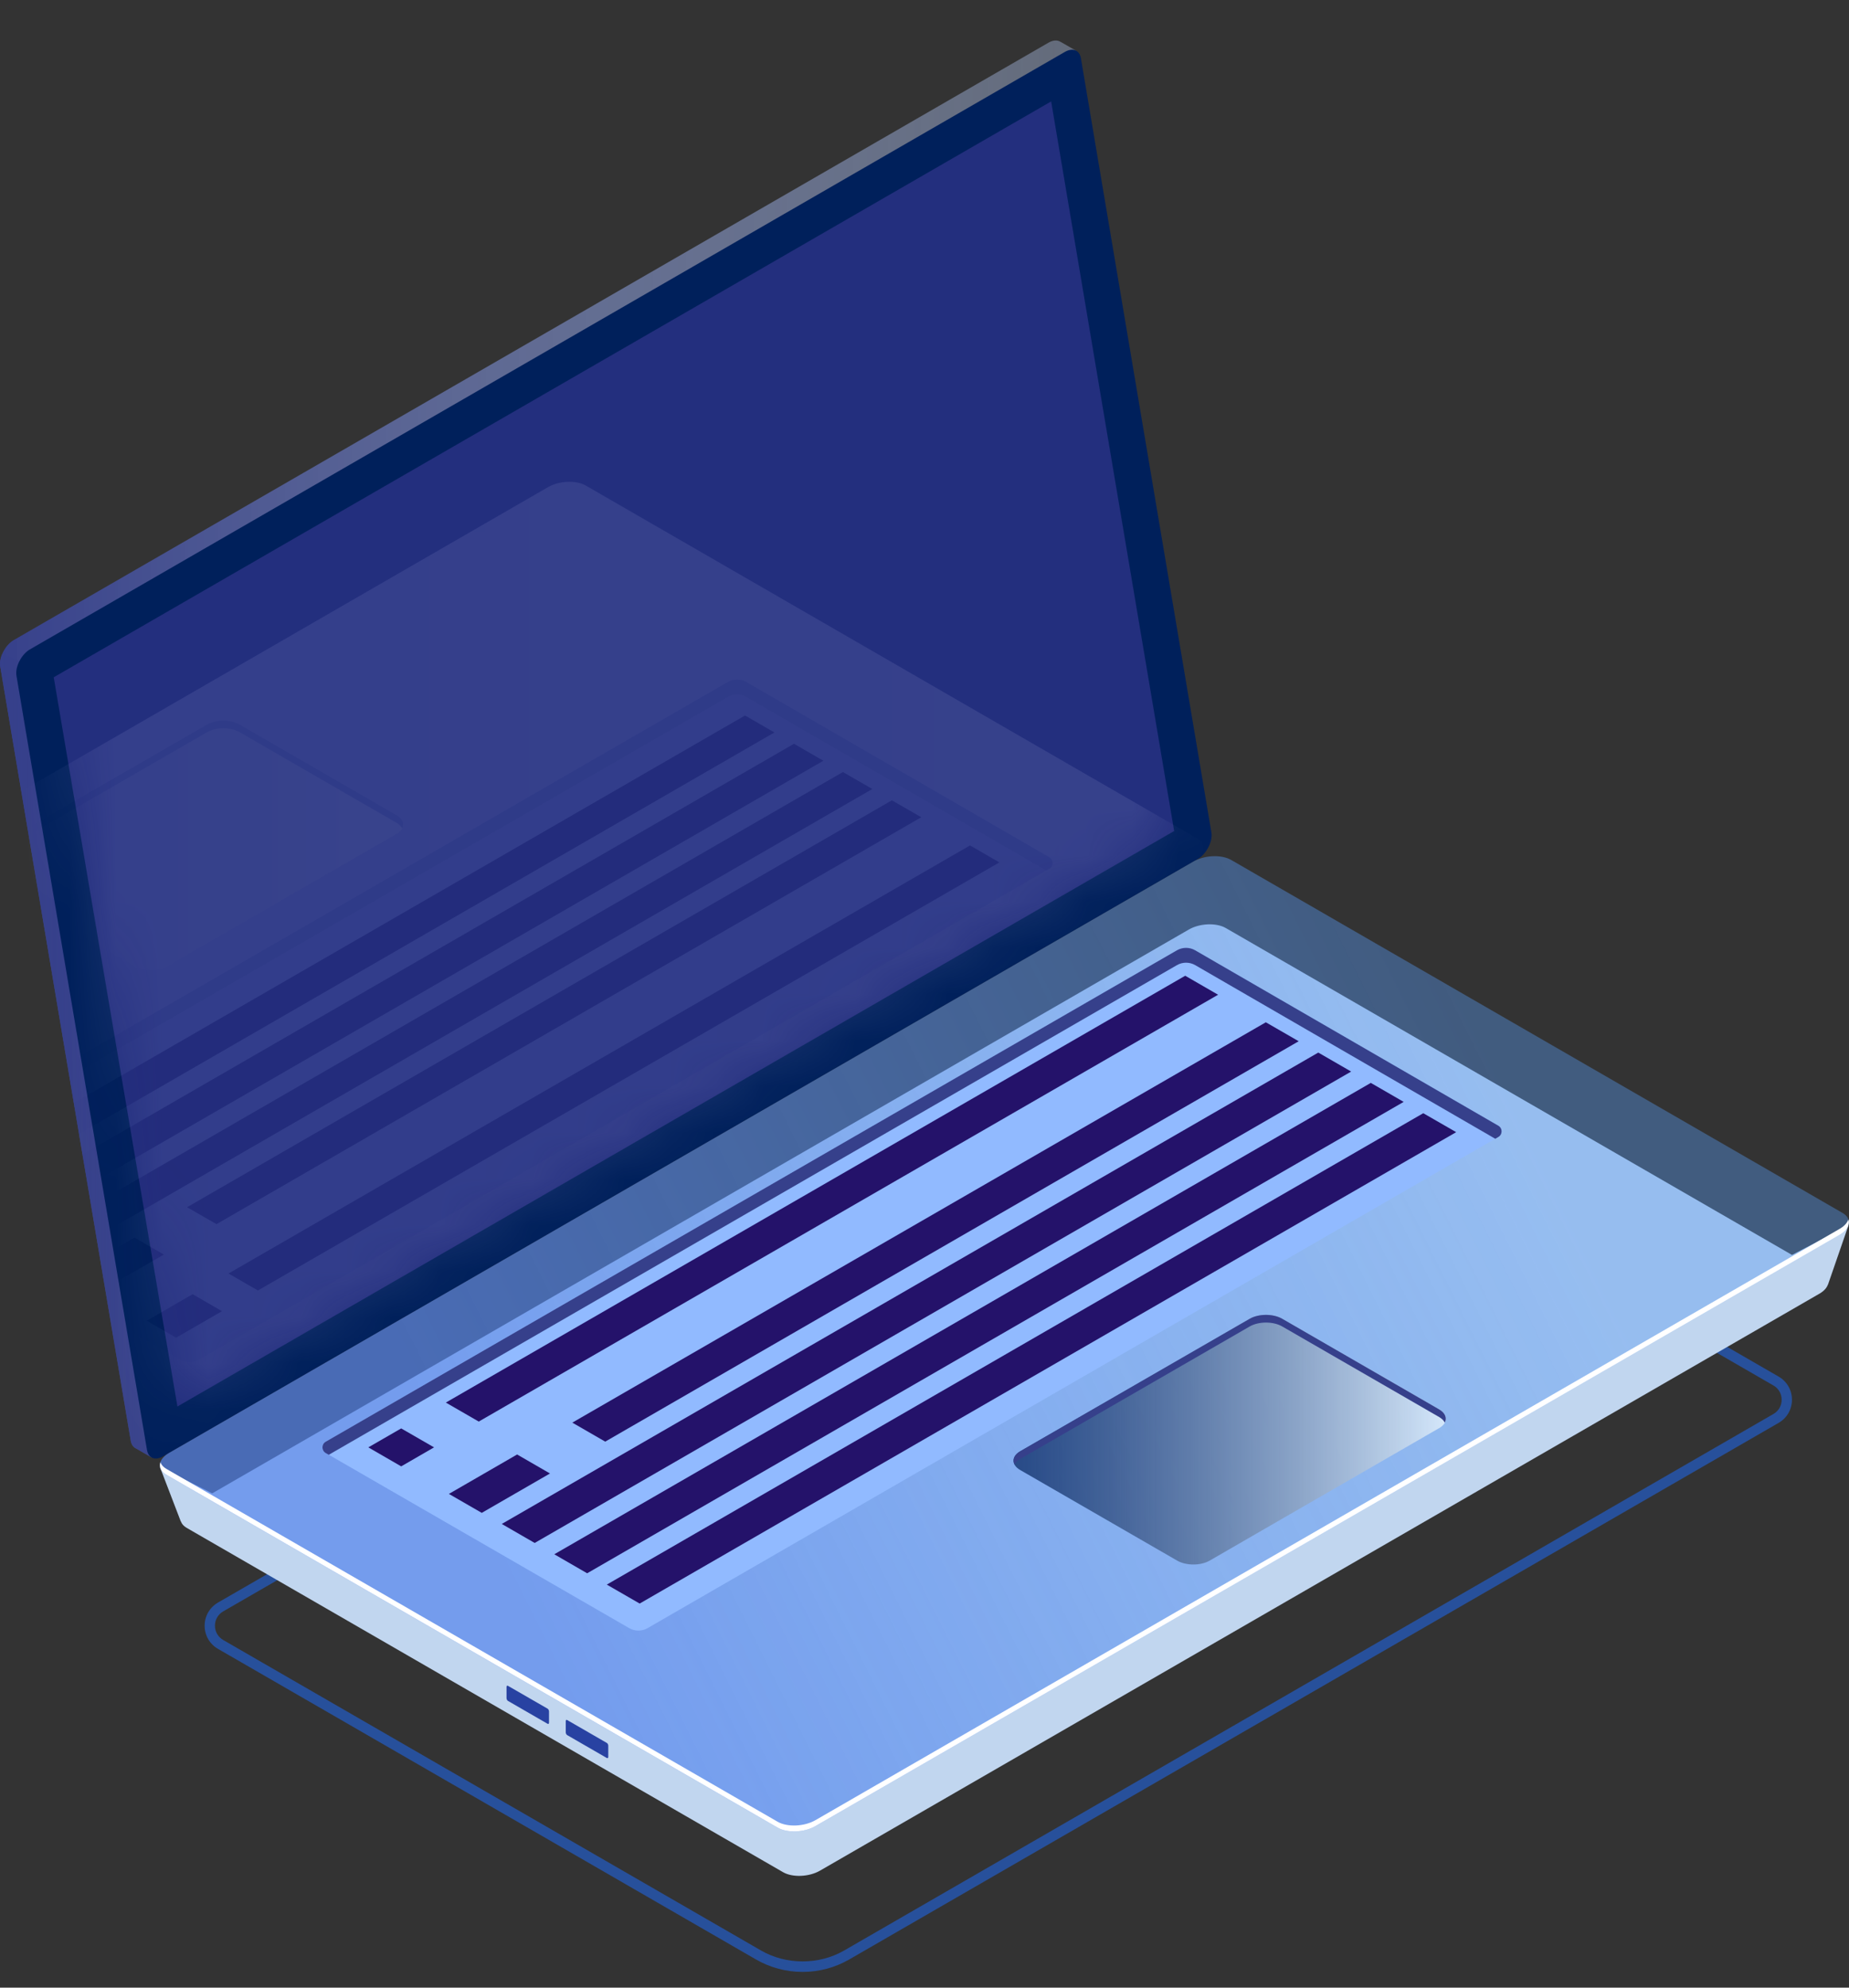 <svg width="40" height="43" viewBox="0 0 40 43" fill="none" xmlns="http://www.w3.org/2000/svg">
<rect x="0" y="0" width="40" height="43" fill="#333333" stroke="none"/>
<path d="M17.363 42.66C17.717 42.66 18.066 42.567 18.371 42.391L38.476 30.783C38.658 30.678 38.766 30.491 38.766 30.282C38.766 30.073 38.658 29.885 38.476 29.78L25.83 22.479L25.774 22.511L4.717 34.669C4.536 34.774 4.427 34.961 4.427 35.17C4.427 35.38 4.535 35.567 4.717 35.672L16.355 42.391C16.66 42.567 17.008 42.66 17.363 42.66ZM18.26 42.198C17.716 42.511 17.009 42.511 16.466 42.198L4.828 35.479C4.717 35.414 4.65 35.299 4.65 35.17C4.65 35.041 4.717 34.925 4.828 34.861L25.83 22.736L25.873 22.76L38.365 29.973C38.477 30.037 38.543 30.152 38.543 30.282C38.543 30.41 38.477 30.526 38.365 30.59L18.26 42.198Z" fill="#27509B"/>
<path d="M25.856 17.811L23.055 1.192L23.28 1.098L22.942 0.904L22.942 0.906C22.877 0.862 22.784 0.865 22.681 0.924L0.296 13.848C0.112 13.954 -0.027 14.226 0.005 14.417L2.828 31.167C2.843 31.255 2.886 31.312 2.946 31.338L3.277 31.529L3.334 31.22L3.315 31.226L25.565 18.38C25.749 18.273 25.888 18.001 25.856 17.811Z" fill="url(#paint0_linear_7561_37126)"/>
<path d="M0.42 14.302L0.052 14.14C0.011 14.234 -0.009 14.333 0.005 14.417L2.828 31.167C2.843 31.254 2.886 31.312 2.946 31.337L2.946 31.337L3.277 31.529L3.334 31.219L3.315 31.225L4.441 30.575L0.42 14.302Z" fill="url(#paint1_linear_7561_37126)"/>
<path d="M25.916 18.581L3.531 31.505C3.358 31.605 3.21 31.547 3.18 31.368L0.356 14.618C0.324 14.428 0.463 14.155 0.647 14.049L23.033 1.125C23.206 1.025 23.354 1.083 23.384 1.262L26.207 18.012C26.239 18.202 26.1 18.474 25.916 18.581Z" fill="#00205B"/>
<g opacity="0.51">
<path d="M22.74 2.194L1.162 14.652L3.838 30.428L25.401 17.978L22.74 2.194Z" fill="#453C9E"/>
</g>
<path d="M39.988 26.511L38.767 27.149L26.516 20.076C26.311 19.958 25.953 19.973 25.717 20.11L4.589 32.308C4.386 32.195 3.465 31.752 3.465 31.752L3.912 32.917L3.914 32.915C3.932 32.967 3.972 33.016 4.039 33.054L16.941 40.503C17.146 40.621 17.503 40.606 17.74 40.469L39.361 27.987C39.458 27.931 39.517 27.863 39.542 27.794L39.544 27.795L39.988 26.511Z" fill="#C1D6EF"/>
<path d="M39.799 26.712L17.641 39.505C17.398 39.645 17.032 39.66 16.822 39.539L3.599 31.905C3.389 31.783 3.416 31.572 3.658 31.432L25.816 18.639C26.059 18.498 26.426 18.483 26.636 18.605L39.858 26.239C40.068 26.36 40.042 26.572 39.799 26.712Z" fill="url(#paint2_linear_7561_37126)"/>
<path d="M39.799 26.584L17.641 39.377C17.398 39.517 17.032 39.532 16.822 39.411L3.599 31.777C3.53 31.737 3.49 31.688 3.471 31.634C3.437 31.734 3.477 31.834 3.599 31.904L16.822 39.538C17.032 39.66 17.398 39.645 17.641 39.505L39.799 26.712C39.962 26.617 40.025 26.491 39.986 26.381C39.962 26.454 39.901 26.525 39.799 26.584Z" fill="white"/>
<path d="M10.958 36.737L10.958 36.494C10.958 36.471 10.972 36.461 10.989 36.471L11.846 36.965C11.863 36.975 11.877 37.002 11.877 37.025L11.877 37.268C11.877 37.291 11.863 37.302 11.846 37.292L10.989 36.797C10.972 36.787 10.958 36.76 10.958 36.737Z" fill="#2842A2"/>
<path d="M12.239 37.477L12.239 37.234C12.239 37.212 12.253 37.201 12.27 37.211L13.127 37.706C13.145 37.716 13.159 37.742 13.159 37.765L13.159 38.008C13.159 38.031 13.145 38.042 13.127 38.032L12.27 37.537C12.253 37.527 12.239 37.5 12.239 37.477Z" fill="#2842A2"/>
<path d="M7.046 31.19L25.46 20.558C25.582 20.488 25.734 20.488 25.856 20.559L32.413 24.352C32.508 24.407 32.508 24.543 32.413 24.597L14.009 35.223C13.886 35.294 13.735 35.294 13.612 35.223L7.047 31.434C6.952 31.38 6.952 31.244 7.046 31.19Z" fill="#91BAFF"/>
<path d="M7.046 31.435L7.112 31.473L25.46 20.88C25.583 20.809 25.734 20.809 25.857 20.88L32.348 24.636L32.413 24.598C32.508 24.544 32.508 24.407 32.413 24.353L25.856 20.559C25.734 20.488 25.583 20.488 25.46 20.559L7.046 31.19C6.952 31.244 6.952 31.38 7.046 31.435Z" fill="#36408B"/>
<path d="M26.351 21.52L10.357 30.754L9.645 30.343L25.64 21.109L26.351 21.52Z" fill="#24126A"/>
<path d="M28.095 22.526L13.093 31.188L12.381 30.777L27.384 22.116L28.095 22.526Z" fill="#24126A"/>
<path d="M29.23 23.182L11.567 33.38L10.855 32.969L28.519 22.771L29.23 23.182Z" fill="#24126A"/>
<path d="M30.366 23.838L12.702 34.036L11.991 33.625L29.655 23.427L30.366 23.838Z" fill="#24126A"/>
<path d="M31.502 24.493L13.838 34.691L13.127 34.281L30.79 24.083L31.502 24.493Z" fill="#24126A"/>
<path d="M9.39 31.312L8.679 31.723L7.968 31.312L8.679 30.902L9.39 31.312Z" fill="#24126A"/>
<path d="M11.898 31.877L10.422 32.729L9.711 32.319L11.187 31.466L11.898 31.877Z" fill="#24126A"/>
<path d="M26.169 33.762L31.133 30.896C31.328 30.784 31.328 30.602 31.133 30.49L27.738 28.53C27.544 28.418 27.229 28.418 27.036 28.53L22.07 31.396C21.877 31.509 21.876 31.69 22.07 31.802L25.466 33.762C25.66 33.874 25.975 33.874 26.169 33.762Z" fill="url(#paint3_linear_7561_37126)"/>
<path d="M22.071 31.562L27.036 28.696C27.23 28.584 27.545 28.584 27.738 28.696L31.134 30.656C31.194 30.691 31.233 30.732 31.256 30.776C31.307 30.678 31.268 30.568 31.134 30.49L27.738 28.53C27.545 28.418 27.23 28.418 27.036 28.53L22.071 31.397C21.937 31.474 21.898 31.584 21.949 31.683C21.972 31.638 22.011 31.597 22.071 31.562Z" fill="#36408B"/>
<g opacity="0.11">
<mask id="mask0_7561_37126" style="mask-type:luminance" maskUnits="userSpaceOnUse" x="1" y="2" width="25" height="29">
<path d="M22.74 2.194L1.162 14.652L3.838 30.428L25.401 17.978L22.74 2.194Z" fill="white"/>
</mask>
<g mask="url(#mask0_7561_37126)">
<path d="M25.838 18.612L3.68 31.405C3.437 31.545 3.07 31.56 2.86 31.439L-10.362 23.805C-10.572 23.684 -10.546 23.472 -10.303 23.332L11.855 10.539C12.097 10.399 12.464 10.383 12.674 10.505L25.897 18.139C26.107 18.26 26.08 18.472 25.838 18.612Z" fill="url(#paint4_linear_7561_37126)"/>
<path d="M3.614 20.906L8.578 18.039C8.773 17.927 8.773 17.745 8.578 17.634L5.183 15.673C4.989 15.561 4.674 15.561 4.481 15.673L-0.484 18.54C-0.678 18.652 -0.678 18.834 -0.484 18.945L2.911 20.906C3.105 21.018 3.419 21.018 3.614 20.906Z" fill="url(#paint5_linear_7561_37126)"/>
<path d="M-0.484 18.706L4.481 15.839C4.675 15.727 4.989 15.727 5.183 15.839L8.578 17.8C8.638 17.834 8.677 17.876 8.7 17.92C8.752 17.822 8.713 17.711 8.578 17.634L5.183 15.674C4.989 15.562 4.674 15.562 4.481 15.674L-0.484 18.54C-0.618 18.618 -0.657 18.728 -0.606 18.826C-0.583 18.782 -0.544 18.741 -0.484 18.706Z" fill="#9198DB"/>
<path d="M-2.667 25.385L15.747 14.754C15.869 14.683 16.021 14.683 16.144 14.755L22.701 18.548C22.795 18.603 22.795 18.739 22.701 18.793L4.296 29.419C4.173 29.49 4.022 29.49 3.9 29.419L-2.666 25.63C-2.761 25.576 -2.761 25.44 -2.667 25.385Z" fill="#ADB1F2"/>
<path d="M-2.667 25.63L-2.601 25.668L15.747 15.075C15.87 15.005 16.021 15.005 16.144 15.076L22.635 18.831L22.701 18.793C22.795 18.739 22.795 18.603 22.701 18.549L16.144 14.755C16.021 14.684 15.87 14.684 15.747 14.755L-2.667 25.386C-2.761 25.44 -2.761 25.576 -2.667 25.63Z" fill="#9198DB"/>
<path d="M20.985 18.29L4.943 27.551L5.579 27.918L21.62 18.657L20.985 18.29Z" fill="#24126A"/>
<path d="M19.294 17.314L4.047 26.117L4.683 26.483L19.93 17.68L19.294 17.314Z" fill="#24126A"/>
<path d="M2.909 26.774L1.485 27.596L2.12 27.963L3.544 27.141L2.909 26.774Z" fill="#24126A"/>
<path d="M4.167 27.999L3.175 28.572L3.81 28.939L4.802 28.366L4.167 27.999Z" fill="#24126A"/>
<path d="M18.235 16.702L0.426 26.985L1.061 27.351L18.871 17.069L18.235 16.702Z" fill="#24126A"/>
<path d="M17.176 16.091L-0.633 26.373L0.002 26.74L17.812 16.458L17.176 16.091Z" fill="#24126A"/>
<path d="M16.117 15.479L-1.692 25.762L-1.057 26.129L16.753 15.846L16.117 15.479Z" fill="#24126A"/>
</g>
</g>
<defs>
<linearGradient id="paint0_linear_7561_37126" x1="0" y1="16.202" x2="25.861" y2="16.202" gradientUnits="userSpaceOnUse">
<stop stop-color="#36408B"/>
<stop offset="1" stop-color="#C4DAFF" stop-opacity="0.3"/>
</linearGradient>
<linearGradient id="paint1_linear_7561_37126" x1="0" y1="22.834" x2="4.441" y2="22.834" gradientUnits="userSpaceOnUse">
<stop stop-color="#36408B"/>
<stop offset="1" stop-color="#343E8A" stop-opacity="0.5"/>
</linearGradient>
<linearGradient id="paint2_linear_7561_37126" x1="11.87" y1="35.615" x2="33.222" y2="24.939" gradientUnits="userSpaceOnUse">
<stop stop-color="#5384ED" stop-opacity="0.7"/>
<stop offset="1" stop-color="#5698F1" stop-opacity="0.4"/>
</linearGradient>
<linearGradient id="paint3_linear_7561_37126" x1="21.925" y1="31.146" x2="31.279" y2="31.146" gradientUnits="userSpaceOnUse">
<stop stop-color="#00205B" stop-opacity="0.7"/>
<stop offset="1" stop-color="#D4E7FA"/>
</linearGradient>
<linearGradient id="paint4_linear_7561_37126" x1="1.775" y1="20.972" x2="38.318" y2="20.972" gradientUnits="userSpaceOnUse">
<stop stop-color="#C0BFF6"/>
<stop offset="0.294" stop-color="#C5C4F7"/>
<stop offset="0.64" stop-color="#D3D2F9"/>
<stop offset="1" stop-color="#E9E9FD"/>
</linearGradient>
<linearGradient id="paint5_linear_7561_37126" x1="-0.63" y1="18.29" x2="8.724" y2="18.29" gradientUnits="userSpaceOnUse">
<stop stop-color="#C0BFF6"/>
<stop offset="0.294" stop-color="#C5C4F7"/>
<stop offset="0.64" stop-color="#D3D2F9"/>
<stop offset="1" stop-color="#E9E9FD"/>
</linearGradient>
</defs>
</svg>
